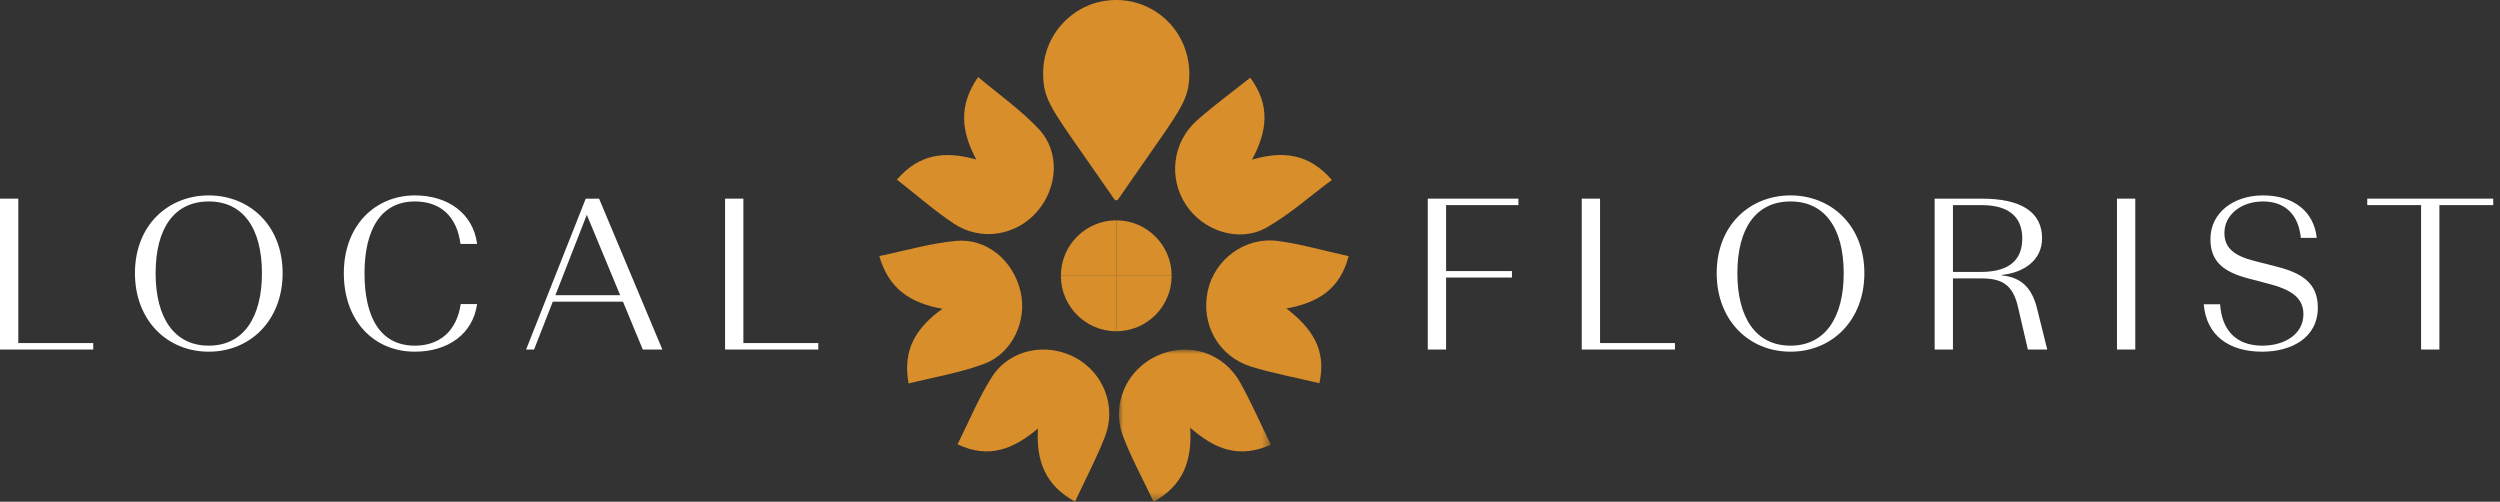 <?xml version="1.0" encoding="UTF-8"?>
<svg width="289px" height="58px" viewBox="0 0 289 58" version="1.1" xmlns="http://www.w3.org/2000/svg" xmlns:xlink="http://www.w3.org/1999/xlink">
    <rect x="0" y="0" width="289" height="58" fill="#333333" stroke="none"/>
    <title>Logo_LF_H-NC_provisoire</title>
    <defs>
        <polygon id="path-1" points="0 0 17.562 0 17.562 17.589 0 17.589"></polygon>
    </defs>
    <g id="Symbols" stroke="none" stroke-width="1" fill="none" fill-rule="evenodd">
        <g id="Footer_LF_V4" transform="translate(-206, -34)">
            <g id="Logo_LF_H-NC_provisoire" transform="translate(206, 34)">
                <polygon id="Fill-1" fill="#FFFFFF" points="167.167 32.083 167.167 40.406 165.051 40.406 165.051 22.963 175.528 22.963 175.528 23.71 167.167 23.71 167.167 31.336 174.782 31.336 174.782 32.083"></polygon>
                <polygon id="Fill-2" fill="#FFFFFF" points="182.85 22.963 184.966 22.963 184.966 39.658 193.625 39.658 193.625 40.406 182.85 40.406"></polygon>
                <g id="Group-7" transform="translate(198.45, 22.589)" fill="#FFFFFF">
                    <path d="M-3.02239755e-14,8.996 C-3.02239755e-14,3.414 3.857,0 8.535,0 C13.188,0 17.071,3.414 17.071,8.996 C17.071,14.428 13.338,18.065 8.535,18.065 C3.708,18.065 -3.02239755e-14,14.428 -3.02239755e-14,8.996 M14.683,8.996 C14.683,3.788 12.493,0.699 8.535,0.699 C4.554,0.699 2.389,3.788 2.389,8.996 C2.389,14.104 4.504,17.369 8.535,17.369 C12.542,17.369 14.683,14.104 14.683,8.996" id="Fill-3"></path>
                    <path d="M27.311,9.594 L27.311,17.817 L25.196,17.817 L25.196,0.374 L30.646,0.374 C35.224,0.374 37.614,1.944 37.614,4.959 C37.614,7.45 35.573,8.921 32.936,9.196 L32.936,9.245 C34.976,9.444 36.369,10.44 37.016,13.007 L38.211,17.817 L35.972,17.817 L34.826,12.883 C34.204,10.192 32.861,9.594 30.522,9.594 L27.311,9.594 Z M27.311,8.846 L30.522,8.846 C34.03,8.846 35.324,7.277 35.324,4.984 C35.324,2.666 33.98,1.121 30.622,1.121 L27.311,1.121 L27.311,8.846 Z" id="Fill-5"></path>
                </g>
                <polygon id="Fill-8" fill="#FFFFFF" points="244.723 40.405 246.839 40.405 246.839 22.963 244.723 22.963"></polygon>
                <path d="M254.754,35.173 L256.644,35.173 C256.843,38.163 258.486,39.958 261.522,39.958 C264.11,39.958 266.275,38.637 266.275,36.319 C266.275,34.376 264.783,33.453 262.169,32.782 L259.979,32.208 C257.093,31.46 255.525,30.289 255.525,27.648 C255.525,24.533 258.262,22.589 261.597,22.589 C265.056,22.589 267.47,24.357 267.818,27.498 L265.977,27.498 C265.728,24.931 264.26,23.287 261.597,23.287 C259.108,23.287 257.142,24.807 257.142,26.925 C257.142,28.694 258.287,29.566 260.601,30.164 L263.139,30.812 C266,31.535 267.942,32.657 267.942,35.547 C267.942,39.11 264.806,40.655 261.522,40.655 C257.665,40.655 255.052,38.786 254.754,35.173" id="Fill-9" fill="#FFFFFF"></path>
                <polygon id="Fill-11" fill="#FFFFFF" points="273.657 22.963 273.657 23.71 279.878 23.71 279.878 40.406 281.994 40.406 281.994 23.71 288.216 23.71 288.216 22.963"></polygon>
                <polygon id="Fill-12" fill="#FFFFFF" points="-2.84217094e-14 22.963 -2.84217094e-14 40.406 10.776 40.406 10.776 39.658 2.115 39.658 2.115 22.963"></polygon>
                <g id="Group-17" transform="translate(15.6, 22.589)" fill="#FFFFFF">
                    <path d="M0,8.996 C0,3.414 3.857,0 8.535,0 C13.188,0 17.071,3.414 17.071,8.996 C17.071,14.428 13.338,18.065 8.535,18.065 C3.707,18.065 0,14.428 0,8.996 M14.681,8.996 C14.681,3.788 12.492,0.699 8.535,0.699 C4.554,0.699 2.389,3.788 2.389,8.996 C2.389,14.104 4.504,17.369 8.535,17.369 C12.542,17.369 14.681,14.104 14.681,8.996" id="Fill-13"></path>
                    <path d="M24.147,8.996 C24.147,3.414 27.83,0 32.359,0 C36.191,0 39.103,2.094 39.551,5.606 L37.634,5.606 C37.211,2.392 35.295,0.699 32.359,0.699 C28.477,0.699 26.537,3.888 26.537,8.996 C26.537,14.129 28.377,17.369 32.359,17.369 C35.27,17.369 37.211,15.624 37.659,12.559 L39.551,12.559 C39.079,15.973 36.241,18.065 32.359,18.065 C27.631,18.065 24.147,14.527 24.147,8.996" id="Fill-15"></path>
                </g>
                <path d="M72.016,34.874 L63.903,34.874 L61.738,40.406 L60.818,40.406 L67.711,22.963 L69.254,22.963 L76.569,40.406 L74.305,40.406 L72.016,34.874 Z M67.835,24.831 L64.202,34.127 L71.692,34.127 L67.835,24.831 Z" id="Fill-18" fill="#FFFFFF"></path>
                <polygon id="Fill-19" fill="#FFFFFF" points="83.82 22.963 85.935 22.963 85.935 39.658 94.596 39.658 94.596 40.406 83.82 40.406"></polygon>
                <g id="Group-43" transform="translate(101.644, 0)">
                    <path d="M27.396,25.47 C23.861,25.47 20.994,28.341 20.994,31.88 L27.396,31.88 L27.396,25.47 Z" id="Fill-20" fill="#D88E2B"></path>
                    <path d="M20.994,31.881 C20.994,35.421 23.861,38.292 27.397,38.292 L27.397,31.881 L20.994,31.881 Z" id="Fill-22" fill="#D88E2B"></path>
                    <path d="M27.396,25.47 L27.396,31.88 L33.798,31.88 C33.798,28.341 30.932,25.47 27.396,25.47" id="Fill-24" fill="#D88E2B"></path>
                    <path d="M27.396,38.292 C30.932,38.292 33.798,35.422 33.798,31.88 L27.396,31.88 L27.396,38.292 Z" id="Fill-26" fill="#D88E2B"></path>
                    <path d="M3.388,44.332 C2.659,40.345 4.326,37.839 7.297,35.694 C3.687,35.052 1.12,33.473 0,29.6 C3.021,28.978 5.907,28.12 8.849,27.847 C12.441,27.514 15.488,30.121 16.335,33.708 C17.116,37.011 15.429,40.809 12.172,42.04 C9.403,43.087 6.421,43.566 3.388,44.332" id="Fill-28" fill="#D88E2B"></path>
                    <path d="M2.038,20.765 C4.624,17.76 7.621,17.426 11.213,18.439 C9.477,15.208 9.132,12.215 11.426,8.905 C13.821,10.925 16.37,12.707 18.451,14.928 C20.916,17.558 20.639,21.687 18.257,24.446 C15.845,27.24 11.776,27.935 8.622,25.849 C6.396,24.378 4.378,22.59 2.038,20.765" id="Fill-30" fill="#D88E2B"></path>
                    <path d="M42.889,8.981 C45.254,12.201 44.838,15.195 43.091,18.456 C46.655,17.415 49.647,17.727 52.32,20.803 C49.729,22.723 47.408,24.81 44.757,26.311 C41.588,28.104 37.404,26.697 35.419,23.633 C33.422,20.552 33.895,16.448 36.701,13.942 C38.628,12.222 40.731,10.699 42.889,8.981" id="Fill-32" fill="#D88E2B"></path>
                    <path d="M22.632,57.981 C19.175,56.094 18.125,53.296 18.341,49.541 C15.586,51.847 12.743,53.116 9.048,51.362 C10.377,48.717 11.478,45.995 13.031,43.563 C15.077,40.364 19.335,39.541 22.687,41.354 C25.907,43.096 27.448,46.96 26.098,50.458 C25.138,52.942 23.876,55.309 22.632,57.981" id="Fill-34" fill="#D88E2B"></path>
                    <path d="M50.877,44.299 C48.037,43.621 45.493,43.151 43.034,42.397 C39.216,41.225 37.145,37.498 37.972,33.638 C38.749,30.009 42.238,27.364 46.037,27.853 C48.732,28.199 51.37,28.979 54.26,29.614 C53.254,33.436 50.723,34.999 47.067,35.657 C49.897,37.851 51.762,40.316 50.877,44.299" id="Fill-36" fill="#D88E2B"></path>
                    <g id="Group-40" transform="translate(27.703, 40.411)">
                        <mask id="mask-2" fill="white">
                            <use xlink:href="#path-1"></use>
                        </mask>
                        <g id="Clip-39"></g>
                        <path d="M17.562,10.994 C13.893,12.643 11.074,11.519 8.241,9.031 C8.472,12.807 7.465,15.695 4.007,17.589 C2.769,14.963 1.428,12.542 0.463,9.979 C-0.924,6.291 0.92,2.276 4.468,0.689 C8.077,-0.923 12.115,0.357 14.057,3.872 C15.301,6.124 16.34,8.491 17.562,10.994" id="Fill-38" fill="#D88E2B" mask="url(#mask-2)"></path>
                    </g>
                    <path d="M33.5,2.616 C31.623,0.651 28.973,-0.288 26.225,0.078 C24.796,0.268 23.431,0.837 22.286,1.716 C20.145,3.362 18.945,5.817 18.945,8.458 C18.945,11.26 19.671,12.297 23.702,18.053 C24.524,19.225 25.488,20.603 26.62,22.241 L27.175,23.045 C27.28,23.197 27.503,23.197 27.609,23.045 L28.164,22.241 C29.295,20.602 30.261,19.224 31.082,18.051 C34.344,13.394 35.442,11.826 35.742,9.914 C36.155,7.273 35.345,4.548 33.5,2.616" id="Fill-41" fill="#D88E2B"></path>
                </g>
            </g>
        </g>
    </g>
</svg>